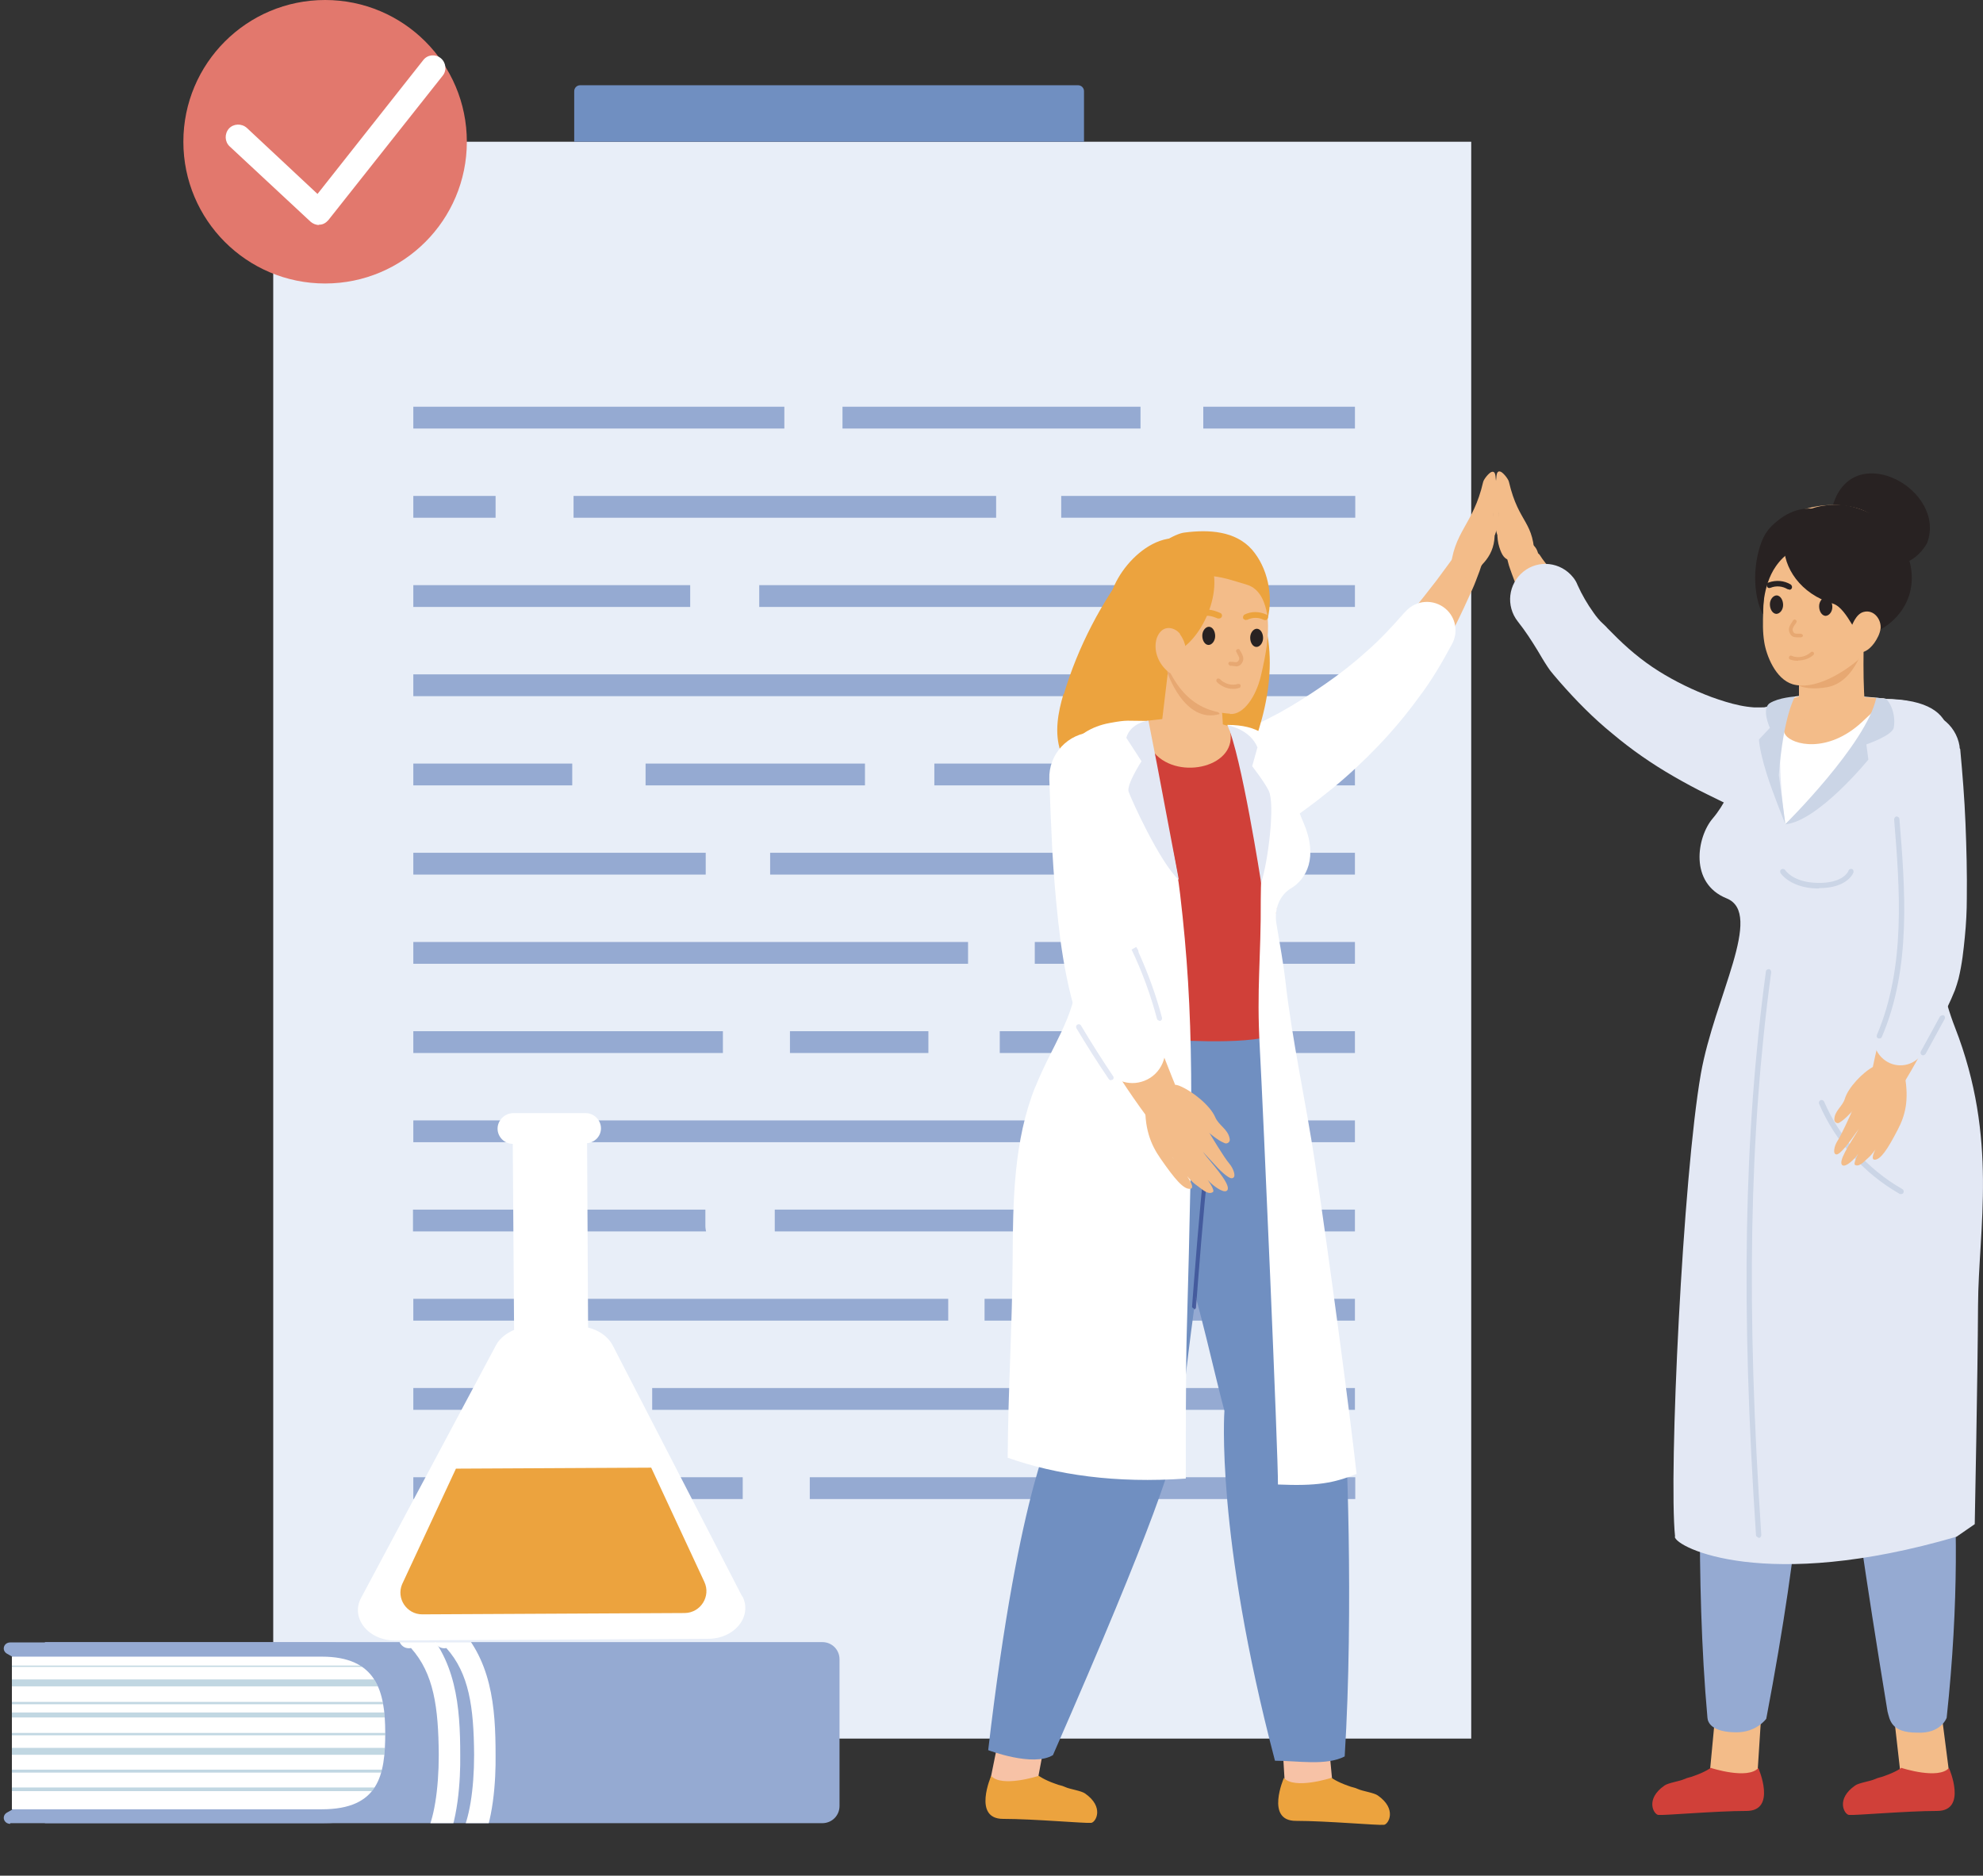 <?xml version="1.0" encoding="UTF-8"?>
<svg xmlns="http://www.w3.org/2000/svg" xmlns:xlink="http://www.w3.org/1999/xlink" viewBox="0 0 60.02 56.77">
  <rect x="0" y="0" width="60.02" height="56.77" fill="#333333" stroke="none"/>
  <defs>
    <style>
      .cls-1 {
        fill: #e2786d;
      }

      .cls-2 {
        fill: #282222;
      }

      .cls-3 {
        fill: #f3bc89;
      }

      .cls-4 {
        fill: #cbd5e6;
      }

      .cls-5 {
        fill: #e3e8f4;
      }

      .cls-6 {
        fill: #eca33e;
      }

      .cls-7 {
        fill: #fff;
      }

      .cls-8 {
        fill: #f7c2a6;
      }

      .cls-9 {
        clip-path: url(#clippath-1);
      }

      .cls-10 {
        isolation: isolate;
      }

      .cls-11 {
        fill: #e8eef8;
      }

      .cls-12 {
        opacity: .8;
      }

      .cls-12, .cls-13 {
        mix-blend-mode: multiply;
      }

      .cls-14 {
        fill: #708fc1;
      }

      .cls-15 {
        fill: #3a4d93;
      }

      .cls-16 {
        fill: #d04039;
      }

      .cls-17 {
        fill: #659cb8;
        opacity: .4;
      }

      .cls-18 {
        fill: #e7a872;
      }

      .cls-19 {
        fill: #95aad2;
      }

      .cls-20 {
        clip-path: url(#clippath);
      }

      .cls-21 {
        fill: #fae9d3;
      }
    </style>
    <clipPath id="clippath">
      <path class="cls-19" d="M11.16,40.42h4.43c.29,0,.52.23.52.52v23.53h-5.48v-23.53c0-.29.23-.52.52-.52Z" transform="translate(65.83 39.07) rotate(90)"/>
    </clipPath>
    <clipPath id="clippath-1">
      <path class="cls-7" d="M.36,54.76h9.38c1.73,0,1.92-1.04,1.92-2.31s-.27-2.31-1.92-2.31H.36v4.63Z"/>
    </clipPath>
  </defs>
  <g class="cls-10">
    <g id="_レイヤー_2" data-name="レイヤー 2">
      <g id="_イラスト" data-name="イラスト">
        <g>
          <g>
            <rect class="cls-11" x="8.27" y="4.29" width="36.26" height="48.33"/>
            <g>
              <rect class="cls-19" x="12.51" y="12.31" width="11.23" height=".66"/>
              <rect class="cls-19" x="25.5" y="12.31" width="9.02" height=".66"/>
              <rect class="cls-19" x="36.42" y="12.31" width="4.59" height=".66"/>
              <rect class="cls-19" x="12.51" y="15.01" width="2.49" height=".66"/>
              <rect class="cls-19" x="17.36" y="15.01" width="12.79" height=".66"/>
              <path class="cls-19" d="M32.12,15.01v.57s0,.06,0,.09h8.9v-.66h-8.89Z"/>
              <rect class="cls-19" x="12.51" y="17.71" width="8.38" height=".66"/>
              <rect class="cls-19" x="22.98" y="17.71" width="18.03" height=".66"/>
              <rect class="cls-19" x="12.51" y="20.41" width="21.02" height=".66"/>
              <rect class="cls-19" x="34.63" y="20.41" width="6.38" height=".66"/>
              <rect class="cls-19" x="12.51" y="23.11" width="4.81" height=".66"/>
              <rect class="cls-19" x="19.54" y="23.11" width="6.64" height=".66"/>
              <rect class="cls-19" x="28.28" y="23.11" width="12.73" height=".66"/>
              <rect class="cls-19" x="12.51" y="25.81" width="8.85" height=".66"/>
              <rect class="cls-19" x="23.31" y="25.81" width="17.7" height=".66"/>
              <rect class="cls-19" x="31.32" y="28.51" width="9.69" height=".66"/>
              <rect class="cls-19" x="12.51" y="28.51" width="16.79" height=".66"/>
              <rect class="cls-19" x="12.51" y="31.21" width="9.37" height=".66"/>
              <rect class="cls-19" x="23.91" y="31.21" width="4.19" height=".66"/>
              <rect class="cls-19" x="30.26" y="31.21" width="10.75" height=".66"/>
              <path class="cls-19" d="M17.76,33.91c0,.22.02.44.05.66h23.2v-.66h-23.25Z"/>
              <rect class="cls-19" x="12.51" y="33.91" width="3.49" height=".66"/>
              <path class="cls-19" d="M21.35,37.12v-.51h-8.85v.66h8.87s-.02-.1-.02-.15Z"/>
              <rect class="cls-19" x="23.45" y="36.61" width="17.56" height=".66"/>
              <rect class="cls-19" x="12.51" y="39.31" width="16.19" height=".66"/>
              <rect class="cls-19" x="29.8" y="39.31" width="11.21" height=".66"/>
              <path class="cls-19" d="M18.15,42.01s-.1.01-.15.02c-.05,0-.1,0-.15-.02h-5.34v.66h6.13v-.66h-.49s0,0,0,0Z"/>
              <rect class="cls-19" x="19.74" y="42.01" width="21.27" height=".66"/>
              <rect class="cls-19" x="12.51" y="44.71" width="9.97" height=".66"/>
              <rect class="cls-19" x="24.51" y="44.71" width="16.51" height=".66"/>
            </g>
            <path class="cls-14" d="M17.56,2.58h15.07c.1,0,.18.08.18.18v1.53h-15.43v-1.53c0-.1.08-.18.18-.18Z"/>
          </g>
          <g>
            <g>
              <path class="cls-1" d="M14.13,4.29c0,2.37-1.92,4.29-4.29,4.29s-4.29-1.92-4.29-4.29S7.47,0,9.84,0s4.29,1.92,4.29,4.29Z"/>
              <path class="cls-7" d="M9.66,6.81c-.1,0-.19-.04-.26-.1l-2.45-2.28c-.15-.14-.16-.38-.02-.54.14-.15.38-.16.54-.02l2.14,2,3.2-4.05c.13-.17.37-.19.53-.06.16.13.19.37.06.53l-3.46,4.37c-.07.08-.16.14-.27.14,0,0-.02,0-.03,0Z"/>
            </g>
            <g>
              <g>
                <g>
                  <path class="cls-19" d="M11.16,40.42h4.43c.29,0,.52.23.52.52v23.53h-5.48v-23.53c0-.29.23-.52.52-.52Z" transform="translate(65.83 39.07) rotate(90)"/>
                  <g class="cls-20">
                    <path class="cls-7" d="M11.91,56.77c.1,0,.2-.06.26-.15.03,0,.06.01.08.02.12.03.27.07.43.02.4-.11.67-.54.74-.67.45-.8.52-2.14.51-2.87,0-1.45-.11-2.95-1.27-4.04l-.26-.24-.2.31s-.03.04-.05.06c-.13.15-.14.39-.02.55.08.11.2.14.31.12.69.77.83,1.79.84,3.23,0,1.07-.15,1.98-.4,2.42-.1.17-.25.32-.35.35-.03,0-.1-.01-.16-.03-.17-.04-.55-.14-.76.32-.08.19-.02.43.13.53.05.03.1.05.15.05Z"/>
                    <path class="cls-7" d="M12.98,56.77c.1,0,.2-.06.26-.15.03,0,.06.01.08.02.12.03.27.07.43.02.4-.11.67-.54.74-.67.45-.8.52-2.14.51-2.87,0-1.45-.11-2.95-1.27-4.04l-.26-.24-.2.31s-.03.04-.05.06c-.13.15-.14.39-.02.55.08.11.2.14.31.12.69.77.83,1.79.84,3.23,0,1.07-.15,1.97-.4,2.42-.1.17-.25.32-.35.35-.02,0-.11-.01-.16-.03-.17-.04-.55-.14-.76.32-.08.19-.02.43.13.53.05.03.1.05.15.05Z"/>
                  </g>
                </g>
                <path class="cls-19" d="M.31,55.18h9.46c2.23,0,2.42-1.22,2.42-2.71v-.05c0-1.5-.1-2.69-2.29-2.71H.31c-.2,0-.27.24-.1.34l.16.09v4.63l-.16.09c-.17.1-.1.34.1.34Z"/>
                <g>
                  <path class="cls-7" d="M.36,54.76h9.38c1.73,0,1.92-1.04,1.92-2.31s-.27-2.31-1.92-2.31H.36v4.63Z"/>
                  <g class="cls-9">
                    <rect class="cls-17" x=".27" y="50.82" width="12" height=".21" transform="translate(12.55 101.86) rotate(180)"/>
                    <rect class="cls-17" x=".27" y="52.9" width="12" height=".21" transform="translate(12.55 106.01) rotate(180)"/>
                    <rect class="cls-17" x=".27" y="50.41" width="12" height=".04"/>
                    <rect class="cls-17" x=".27" y="51.51" width="12" height=".07"/>
                    <rect class="cls-17" x=".31" y="52.45" width="12" height=".07"/>
                    <rect class="cls-17" y="51.83" width="11.65" height=".15" transform="translate(11.65 103.81) rotate(180)"/>
                    <rect class="cls-17" y="54.1" width="11.65" height=".11" transform="translate(11.65 108.31) rotate(180)"/>
                    <rect class="cls-17" y="53.55" width="11.65" height=".09" transform="translate(11.65 107.2) rotate(180)"/>
                  </g>
                </g>
              </g>
              <g>
                <path class="cls-7" d="M22.47,48.33l-3.93-7.62c-.14-.26-.41-.45-.74-.53l-.03-5.58c.23-.02.42-.21.42-.45,0-.25-.21-.46-.46-.46h-2.21c-.25.01-.46.22-.46.47,0,.25.21.46.46.46,0,0,.04,5.63.04,5.63-.23.1-.43.25-.54.45l-4.09,7.66c-.33.61.22,1.3,1.04,1.29l9.46-.05c.81,0,1.35-.68,1.04-1.29Z"/>
                <path class="cls-6" d="M13.8,44.45l5.91-.03,1.61,3.46c.2.43-.11.93-.59.94l-7.95.04c-.47,0-.79-.48-.61-.91l1.63-3.5Z"/>
              </g>
            </g>
          </g>
          <g>
            <g>
              <g>
                <path class="cls-3" d="M53.42,24.01c-.16-.02-.26-.05-.38-.07l-.34-.08c-.23-.06-.45-.12-.67-.19-.44-.14-.87-.31-1.29-.5-.84-.39-1.64-.89-2.35-1.51-.35-.31-.69-.66-.98-1.03-.3-.37-.57-.79-.73-1.17-.19-.39-.37-.78-.54-1.17-.09-.2-.18-.4-.26-.6l-.12-.32-.06-.17-.03-.09-.04-.15c-.06-.25.09-.51.35-.57.25-.06.51.09.57.35-.01-.05,0-.02,0-.02v.02s.05.05.05.05l.08.12.18.24.38.49c.26.33.52.65.79.97.29.33.48.62.73.89.25.27.52.52.81.74.59.45,1.26.8,1.97,1.07.35.13.72.25,1.09.35.18.05.37.09.55.13l.27.05c.08.01.19.03.24.03.6.05,1.05.57,1,1.17-.05.6-.57,1.05-1.17,1-.03,0-.05,0-.08,0h-.02Z"/>
                <path class="cls-5" d="M52.82,24.57c-.16-.06-.23-.09-.34-.14l-.28-.13-.53-.26c-.35-.17-.68-.35-1.01-.54-.66-.38-1.28-.81-1.85-1.29-.58-.47-1.11-1.01-1.6-1.57l-.18-.21-.09-.11s-.07-.09-.1-.14c-.12-.18-.21-.34-.3-.49-.19-.31-.37-.59-.6-.88-.37-.47-.29-1.14.17-1.51.46-.37,1.13-.29,1.5.17.06.07.11.16.14.24.13.29.3.58.48.83.09.13.19.25.28.33.03.03.09.08.14.14l.16.16c.42.43.88.82,1.39,1.14.51.32,1.05.58,1.61.79.28.1.56.19.85.25.14.03.29.05.43.06.07,0,.14,0,.21,0,.06,0,.15,0,.15-.02.87.17,1.44,1.01,1.27,1.88-.17.87-1.01,1.44-1.88,1.27Z"/>
                <path class="cls-3" d="M46.45,16.99c0-1.26-.47-1.09-.78-2.41-.02-.09-.19-.3-.27-.31-.12-.02-.1.16-.12.28-.04.37.1.76.07,1.12-.03.3-.06.61.03.89.17.55.35.31.85.58l.21-.16Z"/>
                <path class="cls-3" d="M45.28,14.63s-.16.04-.11.26c.04.22.05,1.14.16,1.31.1.17,0-1.51,0-1.51l-.04-.06Z"/>
              </g>
              <g>
                <polygon class="cls-3" points="53.17 54.05 53.32 51.72 51.9 52.07 51.75 53.66 53.17 54.05"/>
                <path class="cls-16" d="M51.79,53.51s1.11.36,1.43,0c0,0,.57,1.3-.36,1.3-.93,0-2.48.14-2.67.12-.14-.02-.4-.48.19-.89.11-.08.46-.13.59-.19.13-.06.18-.05.3-.1.35-.12.52-.25.52-.25Z"/>
                <polygon class="cls-3" points="59.05 54.08 58.67 51.13 57.3 51.72 57.52 53.66 59.05 54.08"/>
                <path class="cls-16" d="M57.56,53.51s1.11.36,1.43,0c0,0,.57,1.3-.36,1.3-.93,0-2.48.14-2.67.12-.14-.02-.4-.48.19-.89.11-.08.46-.13.59-.19.13-.06.18-.05.3-.1.35-.12.52-.25.52-.25Z"/>
              </g>
              <g>
                <path class="cls-19" d="M51.55,41.97c.05-.79.17-8.26,1.11-11.99.54.22.97-.42,2.03-.22.34.07.85-.33.96-.2.45.51.79,6.15-.99,11.27,0,2.63-.1,5.39-1.2,11.19,0,0-.29.41-.9.41-.74,0-.87-.29-.88-.44-.38-4.2-.19-9.07-.13-10.02Z"/>
                <path class="cls-19" d="M54.34,29.5c.77.14,1.01.07,2.82-.03.15,0,1.09-.1,1.09-.1.39,1.25,1.39,2.86,1.46,4.61.03.89.09,1.27-.07,2.69-.13,1.09-.33,2.27-.57,3.72-.13.82-.06,3.05,0,3.63.16,1.61.23,4.44-.15,7.97,0,0-.17.49-.9.45-.79,0-.82-.39-.89-.64-1.43-8.7-1.29-9.47-1.49-10.47-.33-1.65-.11-2.31-.44-4.68-.08-.84.37-1.47.38-2.77-.58-.44-.53-1.15-.61-1.82-.08-.67-.74-1.89-.63-2.55Z"/>
                <g class="cls-13">
                  <path class="cls-16" d="M55.39,38.6s-.06-.02-.06-.06l-.13-2.68-.85-1.11s-.02-.06.01-.08c.03-.02.06-.01.08.01l.86,1.13s.01.02.01.03l.13,2.7s-.02.06-.06.06h0Z"/>
                </g>
              </g>
              <g>
                <path class="cls-21" d="M58.48,21.8c-.41-.6-.68-.61-1.5-.65-1.32-.07-1.72.14-2.83.39-.74.17-.8.5-1.38,2.22-.58,1.44-2.13,2.26-.65,3.17,1.22.75.53,1.69.29,3.19-.09.57,4.42.82,6.21-.15,0,0-.17-.69-.23-1.22-.29-2.44,1.13-5.5.11-6.96Z"/>
                <path class="cls-5" d="M50.69,46.51c.03.33,2.75,1.69,8.53,0l.55-.38s.09-4.51.1-6.62c.01-2.32.62-5.04-.7-8.42-1.32-3.38-.31-8.17-.31-8.17,0,0,.9-1.88-2.11-1.76-1.88.08-2.81-.41-3.51.73-.51.82-.7,2.06-1.4,2.88-.48.56-.72,1.96.42,2.42,1.14.46-.37,2.99-.78,5.31-.54,3.08-.98,12.09-.78,14.01Z"/>
                <path class="cls-7" d="M54.33,21.08s-.77.2-.3,3.87c0,0,2.21-1.94,3-3.81,0,0-1.88-.21-2.7-.06Z"/>
                <path class="cls-3" d="M57.03,21.14s.03.07-.68.72c-1.03.95-2.1.69-2.31.38-.16-.23-.09-.99.16-1.08.2-.08.27-.12,1.08-.11,1.01.02,1.62.09,1.74.09Z"/>
                <path class="cls-4" d="M55.05,26.89s-.06,0-.08,0c-.79-.03-1.07-.45-1.08-.47-.02-.04-.01-.09.03-.11.04-.02.09-.01.11.02.01.02.25.37.95.39.82.03.97-.36.97-.37.01-.04.06-.06.1-.05.04.01.06.06.05.1,0,.02-.18.48-1.04.48Z"/>
                <path class="cls-4" d="M54.33,21.08s-.35.57-.49,2.38l.2,1.49s-.39-.96-.57-1.54c-.23-.74-.23-1.03-.23-1.03l.33-.35s-.27-.58,0-.75c.27-.17.77-.2.77-.2Z"/>
                <path class="cls-4" d="M53.23,46.54s-.08-.03-.08-.07c-.46-6.86-.37-12.12.3-17.07,0-.04.05-.07.09-.07.04,0,.07.05.07.09-.67,4.94-.76,10.19-.3,17.04,0,.04-.03.08-.07.09,0,0,0,0,0,0Z"/>
                <path class="cls-4" d="M57.53,36.14s-.03,0-.04-.01c-1.08-.62-1.94-1.58-2.43-2.72-.02-.04,0-.09.04-.11.04-.02.09,0,.11.04.48,1.11,1.32,2.05,2.37,2.65.04.02.05.07.03.11-.01.03-.04.04-.07.04Z"/>
              </g>
              <g>
                <path class="cls-3" d="M59.27,22.79c.06.46.09.87.12,1.3.03.43.05.86.07,1.29.03.86.03,1.73-.04,2.62-.04.45-.09.9-.2,1.38-.03.12-.06.25-.1.38-.02.06-.05.14-.07.19l-.06.15-.26.59c-.36.78-.76,1.54-1.22,2.27-.14.23-.44.3-.67.15-.18-.11-.26-.32-.22-.51.17-.83.37-1.65.57-2.45l.15-.6.04-.15.02-.11c.01-.07.03-.15.04-.24.04-.34.05-.73.05-1.12-.01-.79-.06-1.61-.13-2.42l-.12-1.23-.13-1.21v-.03c-.07-.6.37-1.13.96-1.2.59-.06,1.12.36,1.2.95Z"/>
                <path class="cls-5" d="M59.33,22.67c.07.76.13,1.5.16,2.25.03.75.05,1.5.04,2.27,0,.38-.02.77-.06,1.17-.04.4-.08.8-.19,1.26-.03.11-.07.24-.11.35l-.11.26-.24.52c-.08.17-.17.35-.26.53-.05.09-.1.18-.15.27l-.09.15-.06.09-.04.05s-.01.02-.09.12c-.29.34-.79.38-1.13.09-.34-.29-.38-.79-.09-1.13-.07.08-.04.05-.05.07,0,0,0-.04,0-.04l.03-.1.07-.23c.05-.16.09-.33.13-.5l.12-.52.06-.26c.01-.06.03-.11.04-.18.05-.26.06-.59.07-.92,0-.33,0-.68-.02-1.03-.04-.7-.1-1.4-.19-2.11-.08-.71-.18-1.43-.29-2.12-.11-.68.35-1.31,1.02-1.42.67-.11,1.3.35,1.41,1.02,0,.02,0,.05.01.08Z"/>
                <g>
                  <path class="cls-3" d="M56.22,32.92c0,.55-.01.3-.17.72-.02.06-.33.74-.44.9-.09.14-.15.4-.02.4.1,0,.33-.3.44-.45.15-.21.29-.4.31-.46-.08.11-.05.09-.15.26-.21.34-.58.89-.42.98.11.06.37-.2.45-.32.21-.28.4-.66.47-.77.06-.1-.68,1-.54,1.08.14.07.3-.14.4-.22.26-.22.56-.86.58-.88-.04.09-.63.93-.39.94.18,0,.39-.31.7-.91.22-.42.35-.88.21-1.65-.03-.15-.56.08-.68-.16-.17-.36-.76.37-.76.56Z"/>
                  <path class="cls-3" d="M56.88,32.92c.06.58-.53.47-.67.58-.18.14-.32.35-.54.48-.07.04-.15-.02-.15-.09,0-.27.25-.4.32-.64.1-.33.53-.79.87-.97.17-.09.24,0,.46.29l-.28.36Z"/>
                </g>
                <path class="cls-4" d="M58.21,31.94s-.03,0-.04-.01c-.04-.02-.05-.07-.03-.11l.58-1.06s.07-.05.11-.03c.04.02.05.07.03.11l-.58,1.06s-.04.04-.07.04Z"/>
                <path class="cls-4" d="M56.88,31.43s-.02,0-.03,0c-.04-.02-.06-.06-.04-.11.88-2.07.69-4.44.52-6.52,0-.04.03-.08.07-.09.04,0,.08.03.09.07.17,2.11.37,4.5-.53,6.6-.01.03-.04.05-.07.05Z"/>
              </g>
              <path class="cls-4" d="M57.06,21.14c.08.02.34.4.26.88-.04.24-.83.51-.83.51l.06.46s-1.52,1.87-2.52,1.96c0,0,2.46-2.43,2.76-3.83l.26.02Z"/>
              <g>
                <path class="cls-2" d="M58.33,16.43c-.83,1.51-3.43.42-2.82-1.24.67-1.87,3.41-.35,2.82,1.24Z"/>
                <path class="cls-3" d="M56.42,19.12s-.07,1.78.07,2.54c0,0-1.12.23-2.04.09v-2.53s1.97-.1,1.97-.1Z"/>
                <path class="cls-18" d="M54.45,20.75c-.13-.94,1.08-.82,1.73-1.16,0,0,.68-2.95.29-.24,0,0-.27,1.3-1.18,1.45-.59.1-.84-.05-.84-.05Z"/>
                <path class="cls-3" d="M53.39,16.88c.03,1.44-.09,1.95.01,2.56.06.38.33,1.11.86,1.27.63.18,1.44-.29,1.96-.72.33-.28.23-.99.6-1.55.8-1.21.62-2.55-.42-2.99-1.04-.44-3.05-.02-3.01,1.43Z"/>
                <path class="cls-2" d="M55.59,15.5c-.06-.11-.19,0-.31-.03-.61-.18-1.09-.05-1.56.36-.31.27-.42.54-.52.97-.21.95.07,1.67.16,1.79,0,0-.03-.85.39-1.45.27-.39.63-.58.93-.72.3-.13.62-.27.82-.52.09-.12.15-.28.09-.41Z"/>
                <path class="cls-2" d="M55.06,18.35c0,.15.08.28.19.29.11,0,.21-.12.21-.27,0-.15-.08-.28-.19-.29-.11,0-.21.12-.21.27Z"/>
                <path class="cls-2" d="M53.57,18.29c0,.15.08.28.19.29.11,0,.21-.12.21-.27,0-.15-.08-.28-.19-.29-.11,0-.21.12-.21.27Z"/>
                <path class="cls-2" d="M56.41,19.28c-.16.18-.48-.87-.93-1.01-1.97-.58-2.12-3.25.44-2.97,1.02.23,1.62.79,1.86,1.63.31,1.02-.24,2-1.37,2.34Z"/>
                <path class="cls-3" d="M56.92,19.02c-.02.16-.1.31-.19.44-.08.11-.18.21-.3.26-.12.05-.28.04-.38-.04-.15-.13-.13-.36-.07-.55.07-.21.19-.55.43-.61.31-.08.54.23.51.51Z"/>
                <g>
                  <path class="cls-2" d="M55.63,17.87s-.03,0-.04,0c-.2-.1-.32-.1-.57-.02-.05.02-.1,0-.11-.05-.02-.05,0-.1.05-.11.3-.1.46-.1.71.02.04.02.06.07.04.12-.02.03-.05.05-.08.05Z"/>
                  <path class="cls-2" d="M54.15,17.84s-.03,0-.05-.01c-.15-.09-.34-.11-.51-.04-.05.02-.1,0-.11-.05-.02-.05,0-.1.05-.11.23-.08.47-.06.67.06.04.03.05.08.03.12-.02.03-.05.04-.07.04Z"/>
                  <path class="cls-18" d="M54.39,19.29c-.09,0-.17-.02-.22-.13-.06-.13,0-.23.07-.33.01-.02.02-.03.03-.05.02-.03.05-.04.08-.02.03.02.04.05.02.08-.01.02-.02.04-.04.06-.06.09-.09.14-.06.21.03.07.07.07.18.07h.06s.06.02.06.05c0,.03-.02.06-.06.06h-.06s-.05,0-.07,0Z"/>
                </g>
                <path class="cls-18" d="M54.42,20c-.08,0-.16-.01-.24-.04-.03-.01-.04-.05-.03-.08.01-.03.05-.05.08-.03.19.08.43.03.58-.11.02-.02.06-.02.08,0,.02.02.02.06,0,.08-.12.11-.29.17-.46.17Z"/>
              </g>
            </g>
            <g>
              <g>
                <path class="cls-3" d="M37.83,22.15s.13-.03.2-.05c.08-.02.16-.04.24-.07.16-.05.32-.11.48-.18.32-.13.63-.29.94-.45.61-.34,1.17-.77,1.67-1.26.25-.24.49-.51.71-.78l.33-.43.36-.45c.24-.3.48-.6.71-.9l.34-.46.16-.22.07-.11.03-.05v-.02s.02-.02.01.02c.05-.22.28-.36.5-.31.22.05.36.28.31.5l-.02.08v.05s-.04.08-.04.08l-.05.15-.11.29c-.07.19-.16.37-.24.55-.16.36-.34.72-.51,1.07l-.26.53c-.09.18-.22.35-.33.53-.24.34-.49.68-.78.99-.56.63-1.21,1.19-1.91,1.66-.36.23-.72.45-1.11.63-.19.09-.39.18-.59.26-.1.04-.21.08-.31.11-.11.04-.2.07-.36.11h-.03c-.51.14-1.03-.17-1.16-.69-.13-.51.18-1.03.69-1.16.03,0,.06-.01.09-.02Z"/>
                <path class="cls-7" d="M37.35,22.22c.07-.02.21-.08.32-.13l.35-.16c.24-.11.48-.24.71-.36.47-.26.92-.55,1.37-.86.45-.31.87-.64,1.27-1,.41-.36.77-.75,1.13-1.16l.04-.04c.32-.36.86-.39,1.22-.08.31.27.38.71.19,1.06-.3.56-.62,1.11-1.01,1.62-.37.51-.78,1-1.22,1.46-.44.46-.9.89-1.4,1.3-.25.2-.5.4-.76.59-.13.1-.26.19-.4.28-.14.1-.26.18-.45.29l-.1.06c-.75.44-1.72.18-2.15-.57-.44-.75-.18-1.72.57-2.15.1-.06.2-.1.31-.14Z"/>
                <path class="cls-3" d="M43.9,17.29c.08-1.21.69-1.39.99-2.7.02-.09.19-.3.27-.31.12-.02.1.16.12.28.04.37-.1.76-.07,1.12.03.3.06.61-.03.89-.17.55-.73.87-1.24,1.13l-.05-.41Z"/>
                <path class="cls-3" d="M45.29,14.63s.16.04.11.26c-.04.22-.05,1.14-.16,1.31-.1.17,0-1.51,0-1.51l.04-.06Z"/>
              </g>
              <g>
                <polygon class="cls-8" points="38.91 54.36 38.77 52.03 40.18 52.38 40.33 53.97 38.91 54.36"/>
                <path class="cls-14" d="M40.68,42.44c-.04-.53-.28-2.65-.55-4.21-.15-.74-.37-2.64-.85-4.64-.09-.38-.37-2.05-.7-3.01-.43.17-1.54.61-2,.7-1.15.22-1.98.04-2.35,0,0,3.56,1.01,5.63,1.66,6.98.39,1.1.9,3.46,1.17,4.44,0,0-.28,3.72,1.53,10.59.68,0,1.55.16,2.11-.13.28-4.51.05-9.82-.03-10.72Z"/>
                <path class="cls-6" d="M40.29,53.81s-1.11.36-1.43,0c0,0-.57,1.3.36,1.3.93,0,2.48.14,2.67.12.14-.02.4-.48-.19-.89-.11-.08-.46-.13-.59-.19-.13-.06-.18-.05-.3-.1-.35-.12-.52-.25-.52-.25Z"/>
              </g>
              <g>
                <polygon class="cls-8" points="29.96 53.94 30.41 51.72 31.73 52.16 31.32 54.34 29.96 53.94"/>
                <path class="cls-6" d="M31.43,53.75s-1.11.36-1.43,0c0,0-.57,1.3.36,1.3.93,0,2.48.14,2.67.12.14-.02.4-.48-.19-.89-.11-.08-.46-.13-.59-.19-.13-.06-.18-.05-.3-.1-.35-.12-.52-.25-.52-.25Z"/>
                <path class="cls-14" d="M37.22,31.17c-.72.12-1.03.21-2.74.1-.14,0-1.66-.33-1.66-.33-.4.91-.88,1.93-.91,4.13,0,.13,0,.27,0,.43,0,.65.07,1.56.21,2.9.14,1.27-.16,3.85-.17,4.68,0,0-1.09,1.74-2.04,9.89,0,0,1.36.52,1.96.15,3.1-7.08,3.71-9.05,3.84-10.01.11-.75.22-2.07.55-4.32.08-.79-.24-2.24-.24-3.48.55-.41.51-1.08.59-1.72.08-.63.71-1.79.61-2.42Z"/>
                <g class="cls-12">
                  <path class="cls-15" d="M36.14,39.61s-.06-.03-.06-.06c.05-.66.25-3.26.35-4.01,0-.03.04-.06.07-.05.03,0,.06.03.05.07-.1.75-.3,3.35-.35,4.01,0,.03-.03.06-.06.06Z"/>
                </g>
              </g>
              <path class="cls-6" d="M32.19,21c-.17.57-.28,1.18-.09,1.74.3.86,1.22,1.33,2.09,1.59.7.21,1.48.33,2.16.07.93-.37,1.45-1.36,1.75-2.32.27-.87.41-1.79.29-2.69-.12-.9-.54-1.78-1.24-2.36-.87-.71-2.15-.95-2.89,0-.91,1.16-1.64,2.56-2.06,3.98Z"/>
              <path class="cls-16" d="M32.82,30.94c1.74.79,2.1.5,2.73.54,1.13.06,3.44.12,3.33-.51-.09-.5-.33-2.55-.3-3.03.02-.36.09-.7.23-1.02,1.63-1.08.24-2.44-.33-3.59-.68-1.38-.76-1.28-1.02-1.31-1.2-.17-1.6-.1-2.89-.02-.84.02-1.49-.08-1.85.56-.69,1.1.96,4.78.6,6.8-.07.42-.42,1.12-.49,1.59Z"/>
              <g>
                <path class="cls-7" d="M31.34,32.89c.5-1.25,1.17-2.05,1.29-3.39.19-2.11-.85-3.9-.69-5.72.07-.75.48-1.69,1.66-1.9.54-.1.5-.06,1.15-.06.21,2.27.76,3.42.97,5.25.43,3.66.39,6.39.2,13.26-.03.9-.03,3.75-.03,4.42-2.12.15-3.91-.11-5.39-.63.01-1.97.14-4.04.15-6.02.01-1.77.03-3.58.69-5.22Z"/>
                <path class="cls-7" d="M38.13,31.71c-.1-1.83.04-2.67.03-4.51,0-.9.13-1.79-.17-3.01-.28-1.15-.84-2.25-.84-2.25,1.86,0,1.63,1.43,2.3,2.95.46,1.06.09,1.72-.38,2-.35.21-.5.64-.44,1.04.1.59.23,1.34.27,1.71.2,1.81.63,3.74.9,5.54.46,3.12,1.05,7.53,1.26,9.43-.7.28-1.2.37-2.38.32.01-.84-.45-11.43-.55-13.22Z"/>
                <path class="cls-3" d="M34.76,21.81c.75-.08.61-.09,1.06-.03.47.07.09-.17.56-.05.41.11.56.18.85.26,0,0-.03.03-.01.09.29,1.12-1.54,1.56-2.28.71-.37-.42-.18-.98-.18-.98Z"/>
                <path class="cls-5" d="M38.17,26.71s-.6-3.86-1.02-4.76c0,0,.68.11.91.67l-.16.57s.36.46.5.74c.2.4-.02,2.17-.23,2.79Z"/>
              </g>
              <g>
                <path class="cls-3" d="M34,23.41l.03,1.36.05,1.38c.02.46.05.91.08,1.37.03.45.07.9.12,1.34.06.44.12.87.23,1.25.02.1.05.18.08.26l.11.29.26.64.51,1.29c.18.43.34.87.5,1.31.09.25-.03.53-.28.62-.2.07-.41,0-.54-.15-.3-.38-.58-.76-.85-1.15-.27-.39-.53-.79-.78-1.2l-.36-.62-.09-.16s-.06-.13-.1-.2c-.06-.14-.11-.27-.16-.4-.18-.51-.29-1-.4-1.48-.2-.97-.32-1.92-.4-2.87-.04-.48-.08-.95-.11-1.43-.02-.48-.05-.94-.05-1.45,0-.59.47-1.07,1.06-1.07.58,0,1.05.46,1.07,1.04v.03Z"/>
                <g>
                  <path class="cls-3" d="M36.31,33.51c.07.61.06.33.29.77.04.07.46.77.61.94.12.14.23.42.08.44-.11.02-.41-.28-.55-.44-.2-.21-.37-.4-.41-.46.1.11.07.1.2.26.28.34.77.9.6,1.02-.11.08-.43-.17-.54-.29-.27-.28-.54-.68-.63-.78-.08-.1.9,1.01.75,1.11-.15.1-.35-.11-.47-.19-.32-.21-.74-.87-.77-.89.06.1.82.94.56.98-.2.03-.47-.29-.9-.91-.3-.43-.51-.92-.46-1.8,0-.17.63,0,.73-.27.14-.42.89.3.92.51Z"/>
                  <path class="cls-3" d="M35.58,33.61c.01.65.65.44.82.54.22.13.4.34.67.45.08.03.17-.04.15-.13-.05-.3-.33-.4-.44-.66-.15-.35-.69-.79-1.09-.95-.2-.08-.27.03-.47.38l.36.36Z"/>
                </g>
                <path class="cls-7" d="M34.52,23.62l-.05,1.04c-.01.34-.02.68-.03,1.02,0,.68,0,1.36.03,2.03.03.67.08,1.33.19,1.93.03.15.06.29.09.42.02.07.04.12.05.18.02.06.03.08.06.18.11.33.21.67.34,1,.2.51-.05,1.09-.56,1.29-.48.19-1.01-.02-1.24-.46-.17-.31-.36-.61-.54-.91-.04-.06-.1-.2-.15-.3-.04-.1-.09-.21-.12-.31-.07-.2-.13-.4-.18-.6-.19-.77-.3-1.5-.38-2.23-.08-.73-.14-1.45-.18-2.17l-.05-1.08-.04-1.06c-.03-.77.57-1.4,1.32-1.43.76-.03,1.39.57,1.42,1.32,0,.04,0,.07,0,.11Z"/>
                <path class="cls-5" d="M35.1,30.9s-.07-.02-.08-.06c-.19-.72-.45-1.43-.77-2.1l.14-.08.06.1s.01.04.01.06c.29.64.53,1.3.71,1.98.01.04-.01.09-.06.1,0,0-.01,0-.02,0Z"/>
                <path class="cls-5" d="M33.63,32.7s-.05-.01-.07-.04c-.34-.5-.67-1.02-.98-1.54-.02-.04-.01-.09.03-.11.04-.02.09-.01.11.03.31.52.64,1.04.97,1.53.03.04.02.09-.02.11-.01,0-.03.01-.05.01Z"/>
              </g>
              <g>
                <path class="cls-3" d="M36.91,21.17c.06-.02.14.9.09,1.22-.04.3-.64.82-1.35.76-.34-.03-.55-.78-.49-1.23l.31-2.59c.8.7.39,1.85,1.44,1.83Z"/>
                <path class="cls-18" d="M36.05,20.58l-.73-.26s.52,1.61,1.6,1.29l-.87-1.03Z"/>
                <path class="cls-3" d="M37.23,21.61c.42.03.79-.55.93-1.14.34-1.41.3-2.09-.22-3.22-.83-1.8-1.86-.6-2.59-.34-.65.23-.58,1.21-.46,1.81.41,2.03,1.16,2.81,2.34,2.88Z"/>
                <path class="cls-6" d="M36.53,17.42c.51.04.74.14,1.22.28.38.12.56.52.62,1.02.17-.7,0-1.54-.48-2.09-.5-.56-1.3-.61-2.05-.51-.26.03-.97.42-.84.64.2.37.7.42,1.08.62.09-.05.18-.11.27-.16l.19.19Z"/>
                <path class="cls-6" d="M35.77,19.63c-.43.29-1.02.38-1.48.14-.5-.26-.76-.85-.73-1.41.05-1.07,1.52-2.63,2.65-1.87,1.05.71.41,2.56-.44,3.14Z"/>
                <path class="cls-3" d="M35.72,19.19c-.08-.11-.24-.2-.39-.18-.17.02-.27.17-.32.31-.1.33.02.71.3.97.06.06.14.11.23.11.14,0,.23-.12.27-.23l.1-.3c-.02-.13.02-.38-.2-.68Z"/>
                <g>
                  <g>
                    <path class="cls-6" d="M36.9,18.72s-.02,0-.04,0c-.24-.1-.35-.11-.55-.03-.05.02-.1,0-.12-.05-.02-.05,0-.1.05-.12.25-.1.41-.09.69.03.05.02.07.07.05.12-.02.03-.05.05-.08.05Z"/>
                    <path class="cls-6" d="M37.71,18.77s-.07-.02-.08-.05c-.02-.04,0-.1.04-.12.2-.1.44-.1.66,0,.05.02.06.08.04.12-.02.05-.08.06-.12.04-.16-.08-.34-.08-.5,0-.01,0-.03,0-.04,0Z"/>
                    <path class="cls-18" d="M37.38,20.16s-.07,0-.1-.01h-.05s-.06-.04-.05-.07c0-.03.03-.06.07-.05h.06c.11.02.14.02.18-.04.04-.06.01-.11-.04-.2-.01-.02-.02-.04-.03-.06-.02-.03,0-.07.03-.08.03-.02.07,0,.08.03,0,.02.02.04.03.05.05.1.11.2.04.32-.05.09-.12.12-.19.12Z"/>
                  </g>
                  <path class="cls-18" d="M37.32,20.85c-.18,0-.36-.08-.49-.21-.02-.02-.02-.06,0-.09.02-.02.06-.02.09,0,.14.15.36.21.55.15.03,0,.07,0,.08.04,0,.03,0,.07-.04.08-.06.02-.12.03-.18.03Z"/>
                  <path class="cls-2" d="M36.78,19.25c0,.15-.1.27-.2.27-.11,0-.19-.13-.19-.28s.1-.27.2-.27c.11,0,.19.13.19.28Z"/>
                  <path class="cls-2" d="M38.23,19.31c0,.15-.1.27-.2.27-.11,0-.19-.13-.19-.28,0-.15.1-.27.2-.27.11,0,.19.13.19.28Z"/>
                </g>
              </g>
              <path class="cls-5" d="M34.76,21.81s-.54.06-.67.52l.46.71s-.46.71-.39.92c.07.21.94,2.14,1.52,2.67,0,0-.62-3.29-.66-3.49-.04-.2-.26-1.33-.26-1.33Z"/>
            </g>
          </g>
        </g>
      </g>
    </g>
  </g>
</svg>